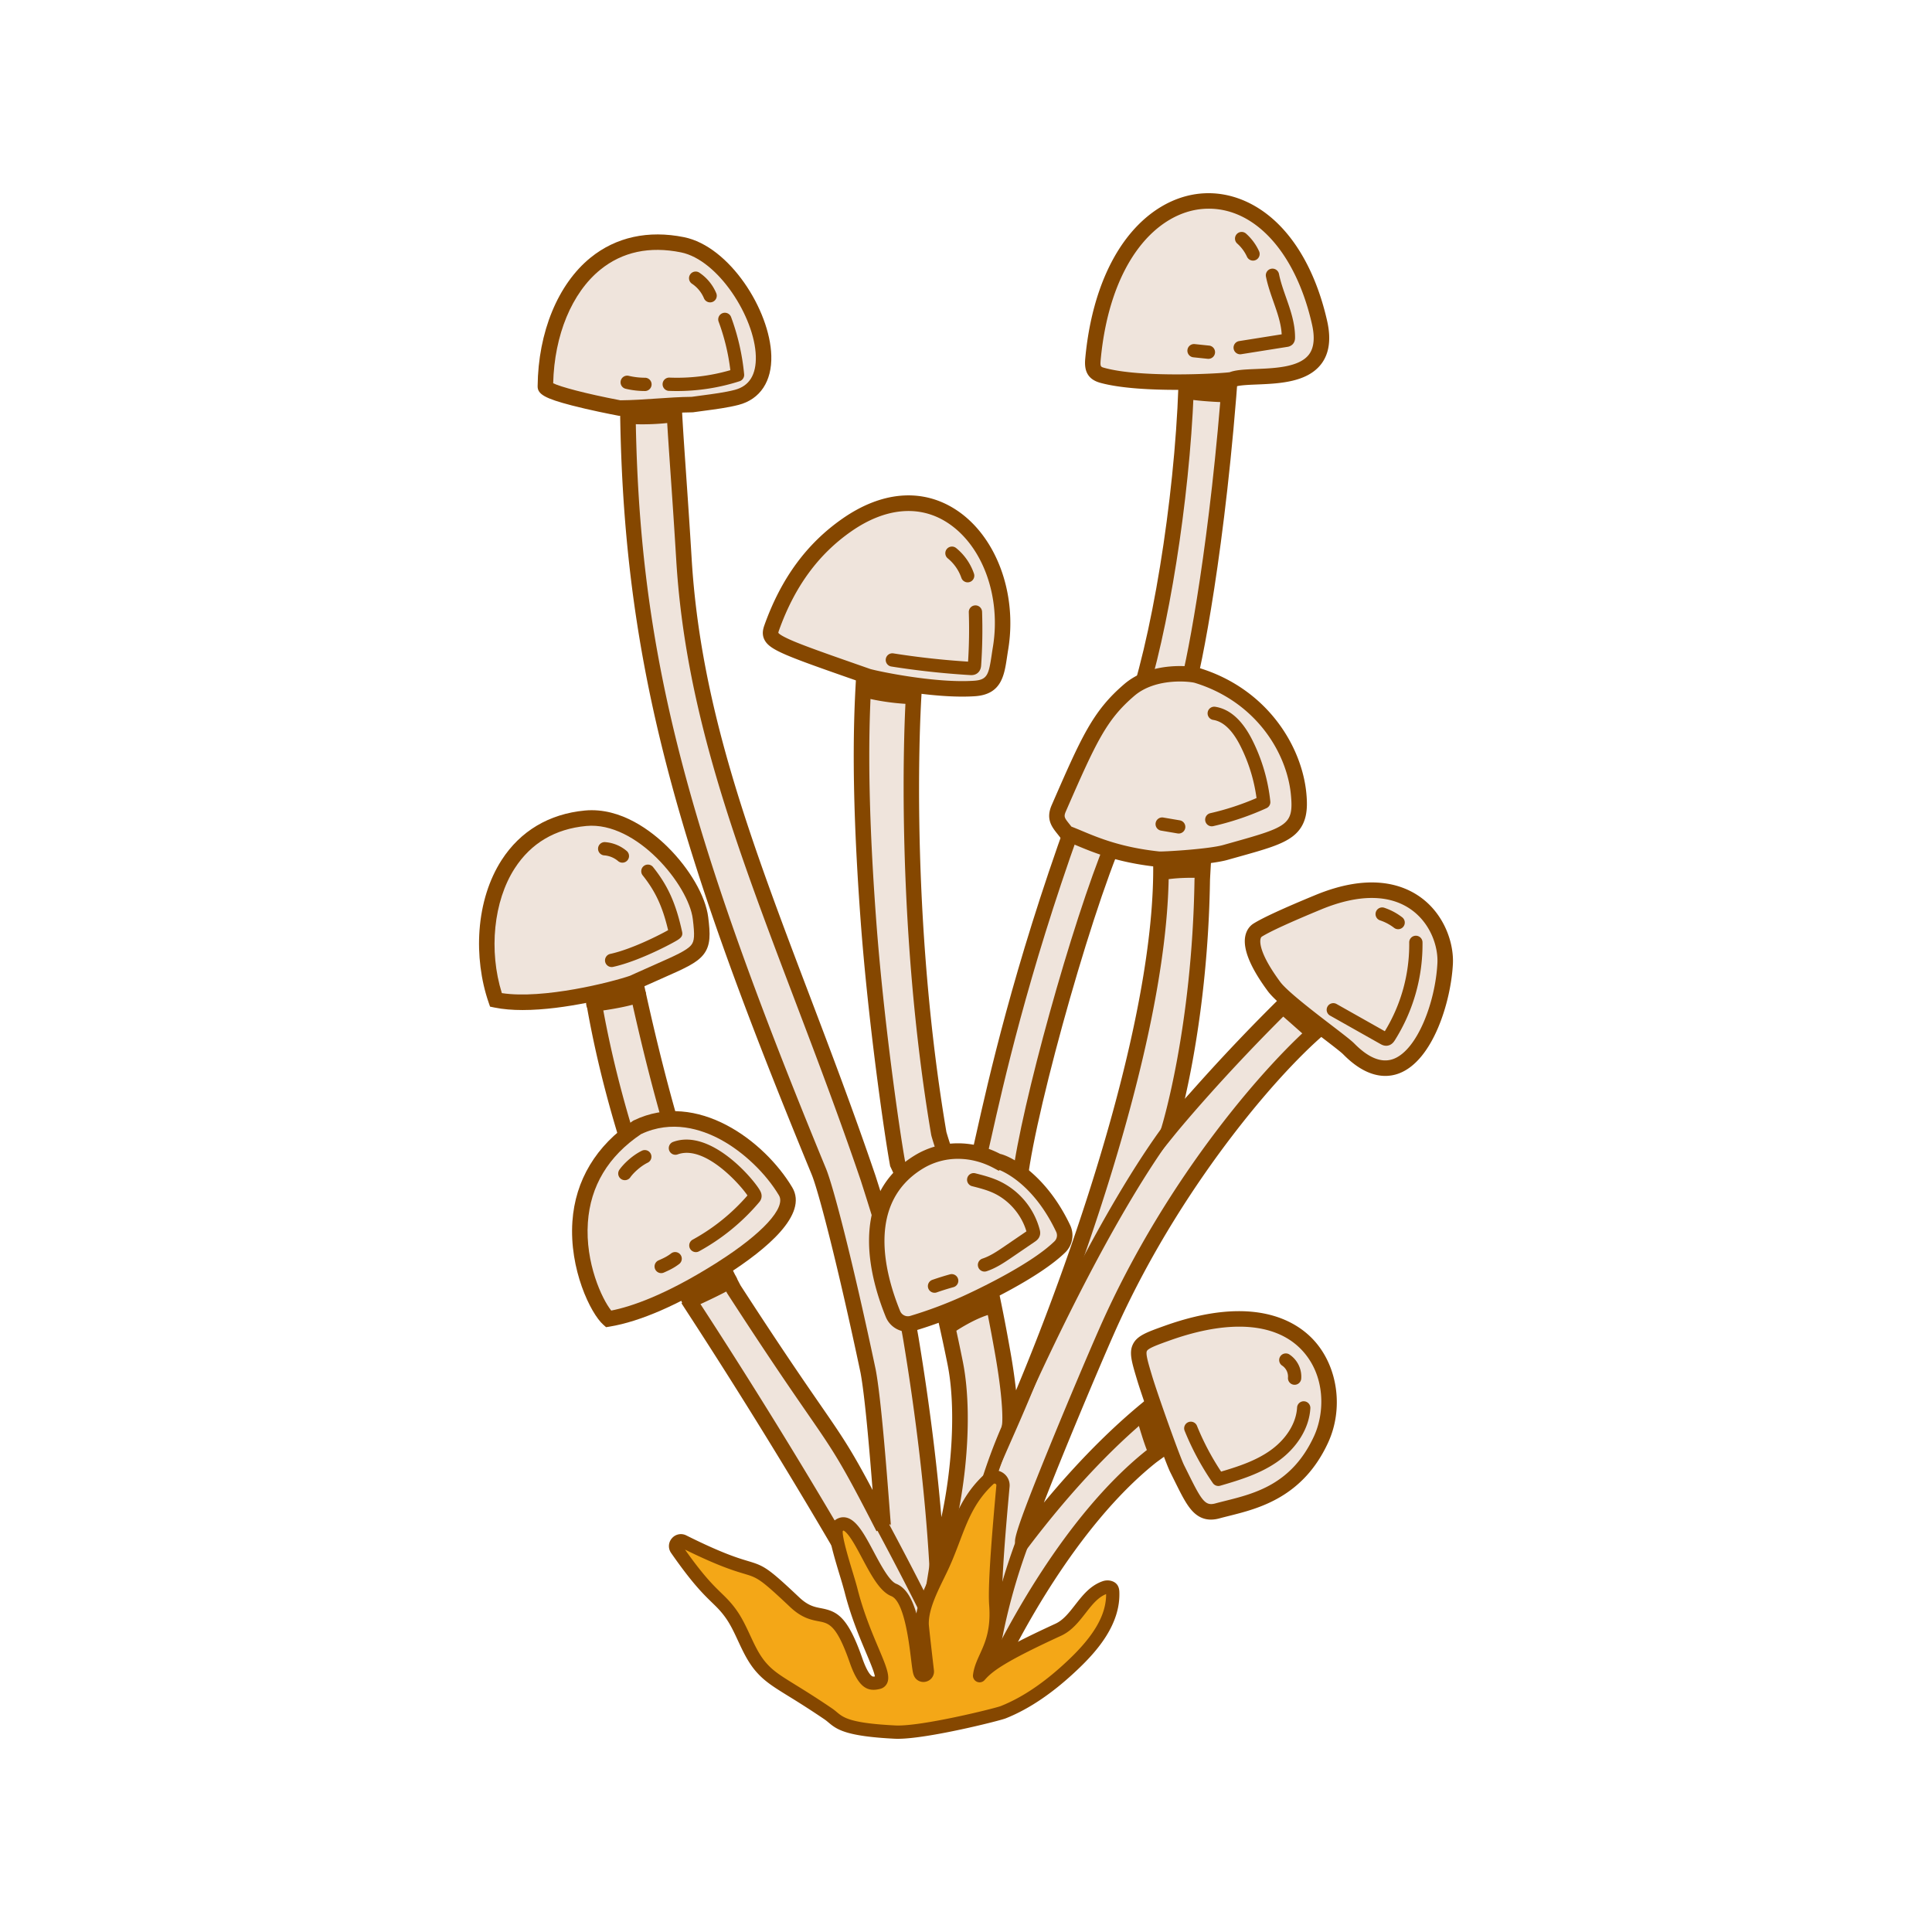 <?xml version="1.0" encoding="UTF-8"?>
<svg data-bbox="49.589 20 100.822 160" viewBox="0 0 200 200" height="200" width="200" xmlns="http://www.w3.org/2000/svg" data-type="color">
    <g>
        <path d="M105.484 123.332c.164-5.826 6.456-28.521 10.116-36.902-1.419-.547-2.883-.983-4.318-1.491-6.931 19.158-9.31 32.586-10.106 35.479 1.529.824 2.922 1.863 4.308 2.914z" fill="#EFE4DC" data-color="1"/>
        <path d="m106.242 124.914-1.243-.943c-1.448-1.098-2.763-2.07-4.204-2.846l-.563-.303.169-.616c.147-.535.355-1.464.643-2.749 1.253-5.6 3.861-17.252 9.482-32.79l.271-.749.751.266c.557.197 1.132.388 1.687.572.872.289 1.773.588 2.652.926l.782.301-.335.768c-3.694 8.46-9.892 31.037-10.049 36.603l-.043 1.56zm-4.137-4.894c.928.538 1.804 1.143 2.7 1.802.882-7.255 6.161-26.342 9.726-34.931-.599-.214-1.207-.415-1.801-.612-.317-.105-.64-.212-.963-.322-5.402 15.07-7.932 26.373-9.157 31.851-.205.916-.37 1.655-.505 2.212z" fill="#854700" data-color="2"/>
        <path d="M137.581 105.643c-.297-.204-2.623-2.072-3.231-3.015-8.185 7.93-13.347 14.311-13.347 14.311s3.206-10.18 3.453-25.802c.005-.304.188-3.314.19-3.545-1.509.015-3.019-.029-4.529-.05.984 16.901-8.912 44.767-15.576 59.913 0 0 .246-1.85-.751-7.502-2.965-16.793-4.675-15.967-6.6-22.596-4.082-24.021-2.665-46.88-2.371-48.041-.375-.017-4.152-.807-5.272-1.001-.328 4.832-.748 12.029.352 26.947.772 10.462 2.45 22.084 3.026 25.213 2.346 4.905 4.454 13.127 5.96 20.628 1.225 6.102 0 15.616-1.905 20.456-.448-7.544-1.461-15.627-2.68-22.969-.936-5.511-2.803-11.555-4.433-16.649-8.25-24.248-17.796-42.612-19.069-64.131-.52-8.636-1.104-15.314-1.039-17.282-1.593.08-3.183.227-4.777.286.124 26.8 5.39 45.546 19.783 80.456.733 1.777 2.72 9.399 5.101 20.658.738 3.893 1.524 16.098 1.585 16.217-5.86-11.453-4.303-7.415-15.479-24.669-6.207-11.646-10.021-31.196-10.584-33.706-1.405.588-2.791 1.24-4.296 1.489 2.676 18.299 10.558 33.846 10.541 33.858 1.721 2.658 13.099 19.972 24.293 40.755 1.332 2.255 1.991 2.404 4.429 1.492 1.76-.659 1.461-1.996 2.581-4.352 3.562-7.495 9.515-16.855 16.182-22.195.281-.225 2.716-1.963 2.914-2.105-.305-.698-1.346-3.51-1.584-4.207-1.528 1.157-7.29 5.507-14.567 15.086-.273-.729 6.525-16.911 8.679-21.79 7.047-15.959 18.218-28.503 23.021-32.158z" fill="#EFE4DC" data-color="1"/>
        <path d="M98.276 178.691c-.277 0-.539-.038-.795-.121-.918-.296-1.539-1.095-2.245-2.289l-.016-.028c-4.836-8.979-12.911-23.238-23.917-40.172l-.343-.528-.412-.636.075-.055c-2.102-4.425-8.051-17.942-10.324-33.488l-.114-.779.776-.129c1.202-.199 2.334-.681 3.531-1.19l.586-.248.883-.369.209.934c.047.208.116.533.206.96 3.087 14.549 6.548 25.488 10.286 32.515 4.176 6.445 6.521 9.842 8.235 12.323 2.281 3.303 3.214 4.654 5.434 8.854-.306-3.909-.793-9.725-1.253-12.16-2.327-11.001-4.342-18.777-5.057-20.51-7.927-19.227-12.353-31.794-15.278-43.378-3.094-12.254-4.502-23.783-4.565-37.38l-.004-.776.776-.029c.891-.033 1.802-.096 2.682-.156.682-.047 1.387-.095 2.084-.13l.871-.044-.029.872c-.039 1.18.169 4.191.456 8.358.18 2.609.384 5.565.582 8.849.92 15.551 6.147 29.316 12.199 45.255 2.253 5.932 4.582 12.066 6.827 18.667l.005.014c1.663 5.194 3.516 11.201 4.46 16.759 1.067 6.427 1.873 12.77 2.367 18.602 1.072-4.895 1.54-11.312.64-15.797-1.048-5.221-3.208-14.818-5.897-20.44l-.046-.096-.019-.105c-.575-3.13-2.266-14.855-3.037-25.299-1.14-15.453-.647-22.719-.352-27.06l.06-.888.877.152c.475.082 1.387.263 2.352.455 1.09.216 2.58.512 2.828.536l.974.045-.241.953c-.102.457-.558 6.159-.429 15.364.11 7.84.686 19.804 2.806 32.301.598 2.05 1.175 3.367 1.786 4.762 1.308 2.987 2.79 6.372 4.821 17.875a63.94 63.94 0 0 1 .603 4.111c6.245-14.908 15.05-40.6 14.134-56.337l-.05-.861.862.012c.431.006.861.014 1.292.022 1.057.019 2.149.039 3.218.028l.818-.008-.007.818c-.001.119-.029.613-.091 1.711-.043.757-.097 1.7-.099 1.84-.162 10.306-1.627 18.336-2.606 22.612a197.859 197.859 0 0 1 11.14-11.71l.702-.681.53.822c.489.758 2.649 2.54 3.011 2.789l.915.628-.883.672c-2.156 1.64-6.05 5.474-10.517 11.314-3.443 4.501-8.364 11.717-12.255 20.531-1.724 3.906-5.27 12.35-7.234 17.426 3.945-4.762 7.933-8.679 11.89-11.675l.899-.681.359 1.05c.242.707 1.275 3.493 1.56 4.145l.26.595-.689.494c-2.056 1.47-2.613 1.879-2.718 1.963-8.306 6.653-14.315 18.455-15.959 21.913-.339.714-.541 1.333-.72 1.879-.403 1.233-.75 2.299-2.304 2.88-.946.352-1.696.573-2.362.573zm-1.651-3.212c.587.992.978 1.445 1.347 1.565.425.137 1.148-.073 2.102-.43.793-.297.953-.687 1.341-1.876.184-.563.412-1.263.796-2.07 1.681-3.537 7.832-15.61 16.405-22.477.168-.134.944-.697 2.434-1.763-.282-.718-.683-1.789-.984-2.613-4.507 3.563-9.06 8.356-13.546 14.262l-.879 1.158-.511-1.361c-.15-.399-.291-.776 3.438-9.923 1.935-4.748 4.154-9.97 5.259-12.473 7.004-15.864 17.612-27.743 22.469-31.83-.604-.498-1.414-1.2-2.011-1.837-7.694 7.522-12.608 13.571-12.658 13.632l-2.658 3.285 1.269-4.03c.032-.101 3.174-10.266 3.416-25.574.003-.162.04-.828.102-1.906l.047-.822c-.81-.002-1.62-.017-2.411-.031l-.432-.008c.277 7.553-1.4 17.646-4.991 30.022-3.921 13.511-8.783 25.06-10.692 29.398L103 152.949l.745-5.6c.001-.012.204-1.877-.746-7.256-1.998-11.314-3.439-14.606-4.711-17.51-.636-1.453-1.238-2.826-1.869-5.002l-.02-.089c-3.648-21.468-2.934-42.814-2.475-47.509-.474-.088-1.173-.225-2.2-.429-.515-.102-1.014-.201-1.437-.283-.289 4.394-.644 11.617.412 25.933.757 10.27 2.407 21.771 2.995 25.023 2.742 5.791 4.919 15.455 5.976 20.719 1.27 6.324.02 15.917-1.945 20.908l-1.332 3.384-.215-3.63c-.411-6.925-1.334-14.838-2.67-22.885-.926-5.449-2.758-11.388-4.404-16.528-2.235-6.571-4.559-12.69-6.806-18.607-6.099-16.062-11.366-29.933-12.301-45.729a961.926 961.926 0 0 0-.581-8.834c-.237-3.438-.421-6.098-.458-7.646-.408.025-.815.053-1.215.081-.641.044-1.297.089-1.955.123.203 24.95 4.69 42.934 19.717 79.384.76 1.844 2.772 9.58 5.145 20.798l.003.017c.558 2.943 1.141 10.539 1.421 14.19.078 1.021.146 1.903.165 2.037-.003-.018-.018-.115-.075-.226l-1.428.731-.003-.006c-3.635-7.104-4.381-8.184-7.155-12.201-1.722-2.493-4.08-5.908-8.28-12.391l-.035-.059c-3.815-7.159-7.333-18.25-10.456-32.967-.901.382-1.828.758-2.809 1.002 2.405 15.571 8.462 28.95 10.284 32.725l.056.116.309.476c11.031 16.969 19.127 31.263 23.978 40.27z" fill="#854700" data-color="2"/>
        <path d="M66.13 101.476c6.394-2.902 6.863-2.554 6.385-6.444-.47-3.828-6.179-10.864-11.894-10.329-9.589.897-11.773 11.603-9.283 18.809 5.27 1.085 14.824-1.794 14.792-2.036z" fill="#EFE4DC" data-color="1"/>
        <path d="M54.095 104.558c-1.029 0-2.023-.075-2.918-.26l-.447-.092-.149-.432c-.796-2.303-1.13-4.966-.94-7.498.205-2.736.996-5.241 2.287-7.245 1.938-3.007 4.918-4.78 8.619-5.126 3.771-.353 6.976 2.202 8.552 3.756 2.294 2.263 3.948 5.119 4.213 7.274.212 1.726.291 2.932-.521 3.92-.703.856-1.903 1.387-4.293 2.443-.573.253-1.219.539-1.939.865-.798.506-4.15 1.314-5.88 1.656-1.894.374-4.322.739-6.584.739zm-2.144-1.751c4.292.659 11.389-1.139 13.305-1.809l-.001-.005.543-.246c.766-.348 1.448-.649 2.05-.915 2.021-.893 3.241-1.433 3.702-1.994.342-.417.378-.998.168-2.706-.426-3.47-5.799-10.117-11.023-9.628-3.238.303-5.734 1.782-7.419 4.398-2.181 3.384-2.696 8.514-1.325 12.905z" fill="#854700" data-color="2"/>
        <path d="M120.813 138.011c-3.372 1.207-3.348 1.227-2.314 4.668.532 1.768 2.855 8.353 3.368 9.374 1.644 3.274 2.213 4.884 4.156 4.356 3.113-.847 8.003-1.471 10.735-7.402 2.716-5.898-.966-16.359-15.945-10.996z" fill="#EFE4DC" data-color="1"/>
        <path d="M125.355 157.308c-.746 0-1.388-.302-1.947-.913-.621-.678-1.126-1.699-1.825-3.111-.136-.276-.28-.566-.434-.872-.532-1.059-2.875-7.693-3.419-9.503l-.015-.049c-.572-1.901-.859-2.855-.426-3.72.438-.877 1.438-1.235 3.252-1.884 9.243-3.309 13.658-.49 15.467 1.485 2.491 2.72 3.098 7.08 1.477 10.601-2.613 5.674-7.216 6.824-10.262 7.586-.35.088-.681.17-.991.255a3.361 3.361 0 0 1-.877.125zm2.927-19.972c-2.107 0-4.53.475-7.198 1.43-1.185.424-2.208.79-2.358 1.091-.148.296.15 1.287.527 2.541l.015.049c.575 1.913 2.856 8.33 3.316 9.245.155.308.3.602.438.88 1.394 2.816 1.757 3.343 2.79 3.062.326-.089.665-.173 1.023-.263 3.075-.769 6.903-1.726 9.194-6.701 1.112-2.414 1.21-6.212-1.203-8.846-1.515-1.654-3.752-2.488-6.544-2.488z" fill="#854700" data-color="2"/>
        <path d="M122.844 37.867c-.171 12.058-2.521 26.858-5.185 35.041 1.178-.21 4.587-1.236 5.153-1.344.751-2.376 3.299-15.112 4.627-34.03-.606-.009-3.669.243-4.595.333z" fill="#EFE4DC" data-color="1"/>
        <path d="m116.482 73.932.414-1.273c2.773-8.518 4.985-23.48 5.146-34.804l.01-.718.715-.069c.875-.085 4.017-.347 4.683-.337l.849.012-.059.847c-1.34 19.09-3.886 31.76-4.662 34.215l-.144.456-.47.09c-.189.036-.912.237-1.611.432-1.247.347-2.799.78-3.552.914l-1.319.235zm7.151-35.331c-.231 10.787-2.233 24.586-4.792 33.205.674-.176 1.442-.39 2.08-.568.54-.151.951-.265 1.249-.344.845-3.132 3.141-15.221 4.404-32.52-.84.054-2.071.151-2.941.227z" fill="#854700" data-color="2"/>
        <path d="M136.604 33.409c-4.097-18.134-21.567-16.556-23.46 3.766-.09.963.102 1.441.966 1.679 4.266 1.177 13.414.532 13.42.449 2.116-.873 10.66 1.132 9.074-5.894z" fill="#EFE4DC" data-color="1"/>
        <path d="M121.798 40.357c-2.524 0-5.756-.137-7.902-.729-1.544-.426-1.64-1.574-1.551-2.527.472-5.069 1.944-9.358 4.256-12.404 2.145-2.825 4.961-4.487 7.931-4.679 2.753-.177 5.501.93 7.739 3.121 2.382 2.331 4.15 5.822 5.116 10.093.422 1.869.216 3.366-.613 4.449-1.459 1.905-4.354 2.026-6.679 2.122-.871.036-1.771.074-2.198.219-.167.091-.451.134-1.876.216a76.49 76.49 0 0 1-4.223.119zm3.337-18.754c-.166 0-.332.005-.5.016-2.498.162-4.898 1.599-6.757 4.048-2.131 2.807-3.492 6.812-3.936 11.582-.066.708.011.73.38.832 3.84 1.06 11.943.593 12.972.452.656-.247 1.577-.285 2.732-.333 1.992-.083 4.47-.186 5.472-1.495.526-.687.634-1.737.322-3.12-1.659-7.347-5.82-11.982-10.685-11.982zm2.111 16.95c-.021.007-.041.016-.062.025l.039-.016.023-.009z" fill="#854700" data-color="2"/>
        <path d="M92.436 136.018a1.67 1.67 0 0 0 2.009.977c1.412-.41 3.503-1.155 5.414-2.013.914-.411 7.162-3.261 9.869-5.916.504-.494.629-1.26.327-1.897-2.724-5.753-6.669-7.013-6.761-6.936-2.804-1.516-5.861-1.371-8.215.078-6.659 4.098-3.964 12.463-2.643 15.707z" fill="#EFE4DC" data-color="1"/>
        <path d="M93.978 137.864a2.469 2.469 0 0 1-2.285-1.543c-.786-1.929-1.724-4.854-1.73-7.834-.008-3.955 1.572-6.936 4.697-8.86 2.652-1.633 5.959-1.695 8.876-.175l.012.003c1.083.237 4.736 2.099 7.232 7.37a2.463 2.463 0 0 1-.491 2.813c-2.752 2.699-8.898 5.534-10.102 6.075a45.587 45.587 0 0 1-5.519 2.052 2.454 2.454 0 0 1-.69.099zm5.193-17.902a6.971 6.971 0 0 0-3.671 1.031c-5.787 3.562-3.939 10.753-2.321 14.722a.865.865 0 0 0 1.043.509 43.818 43.818 0 0 0 5.309-1.975c.711-.32 7.024-3.195 9.636-5.757a.857.857 0 0 0 .164-.981c-2.145-4.53-4.97-6.019-5.851-6.387l-.087.073-.48-.259c-1.203-.651-2.486-.976-3.742-.976z" fill="#854700" data-color="2"/>
        <path d="M119.833 88.932c.008.086 5.251-.188 7.022-.688 6.256-1.768 7.958-1.982 7.581-6.02-.473-5.058-4.216-10.373-10.516-12.303-.597-.183-4.51-.648-7.021 1.508-3.06 2.626-4.148 5.021-7.296 12.24-.517 1.186.097 1.612.813 2.574 1.805.645 4.382 2.141 9.417 2.689z" fill="#EFE4DC" data-color="1"/>
        <path d="M120.218 89.75c-.21 0-.36-.008-.471-.022v.002c-4.091-.446-6.571-1.484-8.382-2.243a25.72 25.72 0 0 0-1.218-.488l-.229-.082-.145-.195c-.105-.141-.21-.272-.311-.399-.573-.718-1.222-1.532-.593-2.974 3.085-7.075 4.24-9.723 7.509-12.528 2.836-2.434 7.11-1.871 7.779-1.666 7.016 2.15 10.62 8.076 11.079 12.995.151 1.62.085 3.279-1.415 4.429-1.122.861-2.836 1.341-5.677 2.136-.341.095-.698.195-1.07.301-1.012.286-2.886.478-4.28.588-1.327.105-2.104.146-2.576.146zm-.19-1.604c.792.01 5.14-.259 6.609-.674l1.074-.302c5.603-1.569 6.209-1.843 5.926-4.871-.41-4.387-3.646-9.678-9.952-11.61-.431-.132-4.015-.581-6.264 1.349-2.863 2.457-3.906 4.667-7.083 11.952-.242.556-.148.674.377 1.332.062.077.128.16.197.249.331.126.68.271 1.071.435 1.72.721 4.076 1.708 7.936 2.128l.109.012z" fill="#854700" data-color="2"/>
        <path d="M89.681 69.961c-.004.086 6.691 1.61 11.188 1.311 2.374-.158 2.313-1.796 2.703-4.14 1.628-9.785-6.157-19.574-15.9-12.789-3.813 2.657-6.242 6.326-7.784 10.638-.497 1.391.178 1.621 9.793 4.98z" fill="#EFE4DC" data-color="1"/>
        <path d="M99.625 72.113c-2.114 0-4.416-.285-6.103-.55a53.89 53.89 0 0 1-2.838-.522c-.831-.178-1.172-.27-1.349-.351l-.026-.009c-7.994-2.792-9.657-3.374-10.191-4.492-.258-.541-.137-1.051.016-1.478 1.729-4.836 4.373-8.442 8.081-11.025 4.049-2.82 8.181-3.172 11.633-.99 4.23 2.673 6.498 8.664 5.516 14.569-.044.265-.082.521-.119.766-.284 1.898-.577 3.86-3.322 4.042-.42.028-.855.04-1.298.04zm-9.509-2.85c1.04.284 6.782 1.468 10.7 1.209 1.398-.093 1.536-.632 1.842-2.678.038-.254.077-.519.123-.793.879-5.286-1.091-10.611-4.791-12.949-2.872-1.815-6.373-1.478-9.859.95-3.425 2.386-5.875 5.738-7.488 10.249a1.12 1.12 0 0 0-.071.258c.068.105.398.393 1.931 1.013 1.467.593 3.801 1.409 7.334 2.643l.279.098z" fill="#854700" data-color="2"/>
        <path d="M136.467 93.401c-1.407.582-4.969 2.063-6.279 2.887-.656.413-1.219 1.892 1.701 5.842 1.196 1.618 6.919 5.628 7.735 6.457 6.015 6.112 9.69-3.277 9.977-8.834.204-3.94-3.568-10.306-13.134-6.352z" fill="#EFE4DC" data-color="1"/>
        <path d="M143.406 111.378c-1.18 0-2.667-.516-4.352-2.229-.247-.251-1.183-.968-2.174-1.728-2.134-1.636-4.79-3.673-5.635-4.815-1.802-2.438-2.589-4.348-2.338-5.678.108-.572.412-1.041.855-1.32.949-.597 3.042-1.562 6.399-2.949 5.516-2.28 8.936-1.16 10.834.182 2.51 1.774 3.52 4.77 3.408 6.953-.201 3.899-2.062 9.989-5.57 11.321a4.007 4.007 0 0 1-1.427.263zm-6.632-17.236c-3.227 1.334-5.299 2.284-6.158 2.825-.061.039-.108.131-.133.259-.075.396-.024 1.619 2.052 4.427.71.96 3.485 3.088 5.321 4.495 1.288.987 2.031 1.561 2.341 1.876 1.491 1.514 2.859 2.05 4.066 1.591 2.457-.933 4.33-5.874 4.537-9.904.09-1.743-.72-4.139-2.731-5.56-2.249-1.589-5.464-1.592-9.295-.009z" fill="#854700" data-color="2"/>
        <path d="M95.926 176.561a.687.687 0 0 1-.623-.978c2.079-4.465 3.008-8.697 3.993-13.177 1.038-4.725 2.112-9.61 4.616-15.231 12.507-28.066 19.376-34.089 19.663-34.331a.687.687 0 0 1 .891 1.048c-.031.027-1.761 1.547-4.983 6.446-2.978 4.529-7.879 12.958-14.314 27.398-2.448 5.493-3.506 10.309-4.529 14.966-1.001 4.556-1.946 8.859-4.089 13.462a.691.691 0 0 1-.625.397z" fill="#854700" data-color="2"/>
        <path d="M74.57 131.431c-.02-.029 8.563-5.069 6.756-8.099-2.572-4.314-9.145-9.619-15.366-6.626-9.973 6.675-4.766 18.234-2.971 19.831 4.984-.819 10.925-4.708 11.581-5.106z" fill="#EFE4DC" data-color="1"/>
        <path d="m62.741 137.39-.286-.254c-1.331-1.184-3.538-5.768-3.2-10.689.293-4.265 2.457-7.864 6.258-10.408l.047-.032.051-.025c6.574-3.163 13.55 2.153 16.403 6.938 1.674 2.807-2.704 6.428-6.72 8.996l-.003.014-.306.186-.197.123c-4.493 2.813-8.528 4.573-11.67 5.089l-.377.062zm3.617-19.985c-3.391 2.286-5.241 5.365-5.502 9.152-.287 4.182 1.46 7.918 2.419 9.113 2.101-.415 5.565-1.599 10.662-4.79l.212-.132c.056-.04.117-.079.183-.12 4.586-2.916 7.061-5.618 6.305-6.885-1.356-2.274-3.659-4.481-6.009-5.759-2.018-1.097-5.087-2.085-8.27-.579z" fill="#854700" data-color="2"/>
        <path d="M97.783 171.313a.688.688 0 0 1-.624-.398c-2.981-6.413-7.848-15.28-7.896-15.369a.687.687 0 1 1 1.205-.663c.049.089 4.938 8.995 7.938 15.451a.687.687 0 0 1-.623.979z" fill="#854700" data-color="2"/>
        <path d="M96.044 167.705a.688.688 0 0 1-.675-.822c.011-.057 1.132-5.717 1.132-7.593a.688.688 0 1 1 1.376 0c0 2.011-1.111 7.623-1.159 7.861a.688.688 0 0 1-.674.554z" fill="#854700" data-color="2"/>
        <path d="M71.669 41.88c1.395-.203 3.222-.385 4.596-.745 6.367-1.666.65-14.532-5.613-15.796C61.474 23.486 56.538 31.446 56.457 40c-.006.659 5.274 1.782 7.688 2.242 2.513-.011 5.012-.338 7.524-.362z" fill="#EFE4DC" data-color="1"/>
        <path d="m64.071 43.044-.076-.015c-.823-.157-2.938-.574-4.803-1.058-2.752-.714-3.545-1.158-3.537-1.98.053-5.603 2.102-10.583 5.48-13.32 2.633-2.133 5.978-2.866 9.676-2.119 4.705.95 8.9 7.54 9.034 12.268.075 2.654-1.155 4.51-3.377 5.091-1.084.284-2.42.46-3.599.615-.384.051-.747.098-1.085.148l-.054.008-.054.001c-1.206.012-2.441.096-3.635.178-1.27.087-2.584.177-3.893.183h-.077zm-6.806-3.369c.738.362 3.244 1.054 6.954 1.764 1.233-.009 2.493-.095 3.713-.179 1.2-.082 2.44-.168 3.676-.181.333-.048.683-.094 1.053-.143 1.132-.149 2.415-.318 3.402-.577 1.501-.393 2.234-1.568 2.179-3.493-.114-4.03-3.892-9.962-7.748-10.741-3.259-.658-6.068-.055-8.349 1.793-2.945 2.387-4.757 6.764-4.88 11.757z" fill="#854700" data-color="2"/>
        <path d="M70.086 40.48c-.292 0-.585-.006-.878-.018a.689.689 0 0 1 .056-1.374c2.149.088 4.28-.17 6.341-.768a22.034 22.034 0 0 0-1.22-5.04.688.688 0 0 1 1.289-.479 23.398 23.398 0 0 1 1.359 5.946.687.687 0 0 1-.475.719 21.123 21.123 0 0 1-6.472 1.014z" fill="#854700" data-color="2"/>
        <path d="M73.51 31.302a.688.688 0 0 1-.635-.424 3.38 3.38 0 0 0-1.265-1.522.689.689 0 0 1 .751-1.153 4.768 4.768 0 0 1 1.784 2.146.687.687 0 0 1-.635.953z" fill="#854700" data-color="2"/>
        <path d="M66.765 40.478a8.669 8.669 0 0 1-2.023-.24.688.688 0 0 1 .321-1.337 7.45 7.45 0 0 0 1.725.202h.002a.688.688 0 0 1 .003 1.375h-.028z" fill="#854700" data-color="2"/>
        <path d="M102.26 175.504a.687.687 0 0 1-.685-.761 63.412 63.412 0 0 1 3.534-15.084.688.688 0 0 1 1.291.475 61.942 61.942 0 0 0-3.457 14.756.687.687 0 0 1-.683.614z" fill="#854700" data-color="2"/>
        <path d="M128.381 36.676a.688.688 0 0 1-.107-1.367l4.406-.7c-.06-1.12-.444-2.215-.849-3.368-.294-.838-.598-1.704-.779-2.603a.688.688 0 1 1 1.349-.271c.162.806.437 1.589.728 2.419.465 1.324.945 2.694.934 4.172-.001.105-.003.425-.248.68a.956.956 0 0 1-.568.273l-4.758.756a.656.656 0 0 1-.108.009z" fill="#854700" data-color="2"/>
        <path d="M129.713 26.978a.688.688 0 0 1-.626-.402 4.128 4.128 0 0 0-1.027-1.38.688.688 0 0 1 .906-1.034 5.516 5.516 0 0 1 1.371 1.843.687.687 0 0 1-.624.973z" fill="#854700" data-color="2"/>
        <path d="M125.072 37.145a.58.58 0 0 1-.072-.004l-1.464-.153a.687.687 0 1 1 .142-1.368l1.464.153a.687.687 0 0 1-.07 1.372z" fill="#854700" data-color="2"/>
        <path d="M125.442 85.539a.688.688 0 0 1-.152-1.358 27.298 27.298 0 0 0 4.785-1.567 17.012 17.012 0 0 0-1.665-5.383c-.819-1.631-1.768-2.542-2.819-2.707a.687.687 0 0 1 .214-1.359c1.515.238 2.805 1.398 3.835 3.449a18.434 18.434 0 0 1 1.863 6.35.689.689 0 0 1-.399.698 28.709 28.709 0 0 1-5.508 1.859.694.694 0 0 1-.154.018z" fill="#854700" data-color="2"/>
        <path d="M122.014 86.286a.657.657 0 0 1-.116-.01l-1.704-.29a.687.687 0 0 1 .231-1.355l1.704.29a.687.687 0 0 1-.115 1.365z" fill="#854700" data-color="2"/>
        <path d="M143.498 108.257c-.275 0-.49-.122-.592-.179l-5.22-2.945a.687.687 0 1 1 .676-1.198l4.994 2.817a17.21 17.21 0 0 0 2.526-9.188.687.687 0 1 1 1.375-.021 18.592 18.592 0 0 1-2.87 10.153c-.081.128-.297.467-.722.545a.82.82 0 0 1-.167.016zm.128-1.353z" fill="#854700" data-color="2"/>
        <path d="M144.733 96.191a.685.685 0 0 1-.419-.143 4.908 4.908 0 0 0-1.481-.782.689.689 0 0 1 .426-1.308c.686.224 1.323.56 1.895 1.001a.687.687 0 0 1-.421 1.232z" fill="#854700" data-color="2"/>
        <path d="M126.121 153.828a.689.689 0 0 1-.566-.297 28.056 28.056 0 0 1-2.93-5.437.688.688 0 0 1 1.275-.515 26.78 26.78 0 0 0 2.509 4.761c1.881-.555 3.562-1.13 5.004-2.126 1.711-1.183 2.78-2.877 2.862-4.531a.688.688 0 0 1 1.373.068c-.102 2.079-1.393 4.17-3.453 5.595-1.733 1.198-3.69 1.821-5.883 2.456a.733.733 0 0 1-.191.026z" fill="#854700" data-color="2"/>
        <path d="M134.018 143.352a.688.688 0 0 1-.686-.751 1.37 1.37 0 0 0-.608-1.237.688.688 0 0 1 .736-1.162 2.754 2.754 0 0 1 1.241 2.524.687.687 0 0 1-.683.626z" fill="#854700" data-color="2"/>
        <path d="M101.914 131.633a.688.688 0 0 1-.214-1.341c.806-.264 1.556-.775 2.281-1.27l2.273-1.55c-.509-1.744-1.834-3.269-3.492-4.008-.672-.299-1.425-.491-2.153-.676a.688.688 0 0 1 .339-1.333c.784.199 1.594.406 2.373.753a7.749 7.749 0 0 1 4.31 5.087c.027.103.082.317.023.565-.091.385-.393.591-.521.678l-2.378 1.621c-.767.523-1.637 1.116-2.628 1.441a.711.711 0 0 1-.213.033zm4.395-3.959h.001-.001zm.103-.311z" fill="#854700" data-color="2"/>
        <path d="M96.746 133.826a.687.687 0 0 1-.227-1.337 28.29 28.29 0 0 1 1.817-.568.687.687 0 1 1 .365 1.326c-.579.159-1.16.341-1.728.54a.67.67 0 0 1-.227.039z" fill="#854700" data-color="2"/>
        <path d="M72.035 129.619a.688.688 0 0 1-.331-1.29 20.559 20.559 0 0 0 5.673-4.575c-.729-1.102-4.427-5.294-7.241-4.247a.688.688 0 0 1-.479-1.289c3.964-1.475 8.52 4.03 9.05 5.087.049.097.178.354.12.67-.046.252-.189.42-.257.501a21.925 21.925 0 0 1-6.204 5.058.688.688 0 0 1-.331.085z" fill="#854700" data-color="2"/>
        <path d="M64.685 122.171a.687.687 0 0 1-.566-1.077c.347-.505 1.254-1.446 2.328-1.97a.687.687 0 1 1 .602 1.237c-.785.383-1.524 1.116-1.798 1.514a.686.686 0 0 1-.566.296z" fill="#854700" data-color="2"/>
        <path d="M68.443 131.794a.689.689 0 0 1-.28-1.316l.059-.026c.426-.189.828-.368 1.266-.709a.688.688 0 0 1 .846 1.084c-.571.445-1.093.677-1.553.882l-.058.026a.697.697 0 0 1-.28.059z" fill="#854700" data-color="2"/>
        <path d="M100.172 60.284a.688.688 0 0 1-.651-.465 4.532 4.532 0 0 0-1.408-2.018.687.687 0 1 1 .867-1.067 5.835 5.835 0 0 1 1.842 2.639.687.687 0 0 1-.65.911z" fill="#854700" data-color="2"/>
        <path d="M100.549 69.888c-.049 0-.091-.002-.123-.004a84.376 84.376 0 0 1-8.164-.888.688.688 0 0 1 .215-1.359c2.554.405 5.156.692 7.738.855.107-1.697.132-3.415.075-5.113a.687.687 0 1 1 1.374-.046 54.63 54.63 0 0 1-.094 5.519c-.011.159-.04.581-.408.85-.217.16-.453.186-.613.186z" fill="#854700" data-color="2"/>
        <path d="M63.326 100.107a.687.687 0 0 1-.146-1.36c2.179-.477 4.996-1.904 5.983-2.456-.582-2.457-1.322-4.036-2.65-5.697a.688.688 0 0 1 1.073-.859c1.558 1.947 2.378 3.771 3.027 6.73.118.538-.271.75-.976 1.135-.28.153-.868.465-1.655.836-1.206.568-2.967 1.317-4.508 1.654a.635.635 0 0 1-.148.017zm5.943-3.347h.001-.001z" fill="#854700" data-color="2"/>
        <path d="M64.43 89.303a.686.686 0 0 1-.447-.165c-.4-.342-.91-.552-1.435-.59a.687.687 0 1 1 .099-1.371 3.885 3.885 0 0 1 2.23.916.688.688 0 0 1-.447 1.21z" fill="#854700" data-color="2"/>
        <path d="M66.533 43.924a17.31 17.31 0 0 1-1.452-.052.687.687 0 1 1 .125-1.369c.02.002 2.026.176 4.527-.177a.688.688 0 0 1 .192 1.362 24.604 24.604 0 0 1-3.392.236z" fill="#854700" data-color="2"/>
        <path d="M94.45 72.895h-.028c-2.706-.091-4.743-.637-4.829-.66a.802.802 0 1 1 .42-1.548c.019.005 1.954.521 4.463.605a.802.802 0 0 1-.026 1.603z" fill="#854700" data-color="2"/>
        <path d="M126.938 41.647h-.028c-2.674-.09-3.92-.32-3.972-.33a.802.802 0 0 1 .296-1.577c.012.002 1.2.218 3.73.303a.802.802 0 0 1-.026 1.604z" fill="#854700" data-color="2"/>
        <path d="M120.311 91.113a.803.803 0 0 1-.189-1.582c.058-.014 1.462-.343 4.183-.251a.802.802 0 1 1-.054 1.604c-2.474-.084-3.745.205-3.757.208a.762.762 0 0 1-.183.021z" fill="#854700" data-color="2"/>
        <path d="M135.784 107.571a.8.8 0 0 1-.533-.203c-1.946-1.734-2.88-2.543-2.889-2.551a.803.803 0 0 1 1.051-1.213c.009.008.95.823 2.906 2.566a.802.802 0 0 1-.535 1.401z" fill="#854700" data-color="2"/>
        <path d="M98.311 138.055a.802.802 0 0 1-.458-1.462c.101-.07 2.488-1.713 4.587-2.172a.803.803 0 0 1 .343 1.567c-1.786.391-3.994 1.908-4.016 1.923a.791.791 0 0 1-.456.144z" fill="#854700" data-color="2"/>
        <path d="M119.662 151.042a.797.797 0 0 1-.68-.378c-.396-.64-1.164-3.313-1.389-4.117a.802.802 0 1 1 1.545-.433c.432 1.538 1.017 3.393 1.208 3.706a.805.805 0 0 1-.262 1.104.822.822 0 0 1-.422.118z" fill="#854700" data-color="2"/>
        <path d="M61.52 104.721a.801.801 0 0 1-.094-1.599c.03-.004 3.024-.367 4.361-.889a.802.802 0 0 1 .584 1.494c-1.527.597-4.623.972-4.754.988a.802.802 0 0 1-.097.006z" fill="#854700" data-color="2"/>
        <path d="M71.4 135.43a.801.801 0 0 1-.328-1.534c.848-.381 3.221-1.479 4.002-1.984a.801.801 0 1 1 .871 1.347c-1.043.675-4.088 2.043-4.217 2.101a.813.813 0 0 1-.328.07z" fill="#854700" data-color="2"/>
        <path d="M114.87 164.325a.81.81 0 0 0-.499.015c-2.087.722-2.826 3.454-4.815 4.37-6.275 2.888-7.34 3.843-8.148 4.761.233-1.949 1.99-3.16 1.678-7.354-.167-2.248.44-8.903.743-12.273.071-.787-.868-1.254-1.448-.717-2.799 2.591-3.224 5.501-4.758 8.873-.808 1.776-2.206 4.126-2.159 6.158.006.252.313 2.926.535 4.83.052.446-.566.622-.754.214l-.004-.009c-.334-.75-.454-7.692-2.72-8.598-2.175-.869-4.025-8.523-5.851-6.499-.534.592.969 4.718 1.436 6.559 1.406 5.543 4.094 9.204 2.831 9.516-.674.167-1.41.327-2.315-2.269-2.38-6.824-3.47-3.315-6.359-6.043-5.543-5.236-2.469-1.778-11.524-6.295-.511-.255-1.025.34-.699.808 3.434 4.933 4.246 4.773 5.607 6.659 1.244 1.723 1.735 3.928 3.123 5.537 1.318 1.528 2.73 1.97 6.964 4.848 1.074.73 1.076 1.602 6.932 1.891 2.739.135 10.556-1.804 11.189-2.055 1.298-.516 2.522-1.206 3.672-1.997 1.303-.896 2.513-1.92 3.655-3.012 2.103-2.01 4.133-4.542 4.007-7.448-.01-.186-.029-.381-.319-.47z" fill="#F4A717" data-color="3"/>
        <path d="M92.948 180c-.112 0-.218-.002-.318-.007-5.152-.255-6.03-.986-6.878-1.693a5.284 5.284 0 0 0-.406-.317 93.153 93.153 0 0 0-3.704-2.387c-1.561-.965-2.504-1.548-3.394-2.58-.82-.951-1.34-2.07-1.843-3.152-.407-.876-.791-1.703-1.317-2.432-.472-.654-.872-1.043-1.379-1.535-.91-.884-2.043-1.985-4.235-5.134a1.222 1.222 0 0 1 .08-1.518 1.223 1.223 0 0 1 1.491-.299c3.706 1.849 5.316 2.332 6.381 2.651 1.67.501 2.04.672 5.308 3.759.92.869 1.578.995 2.274 1.129 1.635.315 2.738.821 4.261 5.187.46 1.318.815 1.713.986 1.831.084.058.149.073.313.042-.069-.456-.506-1.492-.898-2.419-.67-1.587-1.588-3.761-2.234-6.306a45.135 45.135 0 0 0-.518-1.785c-1.006-3.324-1.357-4.744-.762-5.403.482-.534.979-.597 1.313-.557 1.154.142 2.001 1.73 2.982 3.57.718 1.347 1.612 3.023 2.322 3.307 1.019.407 1.656 1.564 2.092 3.074.251-1.448.968-2.915 1.616-4.242.185-.379.36-.738.513-1.073.408-.898.739-1.769 1.059-2.612.875-2.306 1.702-4.485 3.858-6.48a1.539 1.539 0 0 1 1.736-.252c.583.287.923.889.865 1.536l-.02.221c-.308 3.424-.882 9.796-.722 11.939.19 2.56-.35 4.092-.878 5.291 1.187-.756 3.081-1.756 6.375-3.271.799-.368 1.394-1.13 2.024-1.937.773-.99 1.572-2.014 2.854-2.458.303-.105.632-.113.926-.023.508.156.778.525.802 1.097.148 3.393-2.337 6.177-4.219 7.975-1.278 1.222-2.502 2.229-3.741 3.081-1.272.875-2.554 1.571-3.808 2.069-.61.246-8.038 2.113-11.157 2.113zM70.91 160.414c1.916 2.707 2.933 3.695 3.758 4.496.533.518.993.965 1.536 1.716.603.836 1.033 1.762 1.449 2.657.484 1.043.942 2.027 1.637 2.833.752.872 1.529 1.352 3.076 2.309.956.591 2.147 1.327 3.753 2.419.199.135.359.269.514.398.675.562 1.372 1.144 6.065 1.376 2.639.13 10.304-1.772 10.901-2.007 1.159-.46 2.349-1.108 3.536-1.925 1.178-.81 2.345-1.772 3.57-2.942 2.601-2.486 3.813-4.628 3.8-6.723-.851.333-1.473 1.129-2.129 1.971-.703.901-1.431 1.833-2.533 2.34-6.031 2.775-7.154 3.721-7.919 4.59a.688.688 0 0 1-1.199-.536c.095-.792.395-1.45.712-2.148.54-1.186 1.152-2.53.962-5.074-.168-2.256.412-8.702.724-12.165l.02-.221a.17.17 0 0 0-.102-.178.162.162 0 0 0-.195.027c-1.919 1.776-2.655 3.715-3.506 5.959-.328.863-.666 1.756-1.093 2.694-.16.353-.34.719-.529 1.108-.751 1.537-1.602 3.279-1.568 4.75.003.075.05.648.531 4.766a1.08 1.08 0 0 1-.786 1.17 1.064 1.064 0 0 1-1.285-.61c-.119-.266-.178-.725-.301-1.737-.217-1.787-.726-5.971-2.044-6.498-1.178-.471-2.075-2.155-3.026-3.937-.422-.792-.821-1.54-1.208-2.099-.45-.651-.681-.74-.722-.751a.324.324 0 0 0-.067.048c-.075.615.617 2.9.994 4.146.21.693.408 1.348.534 1.846.62 2.445 1.515 4.563 2.168 6.109.804 1.905 1.247 2.954.883 3.68a1.077 1.077 0 0 1-.721.564c-1.242.307-2.198-.04-3.129-2.71-1.372-3.934-2.148-4.083-3.223-4.29-.779-.15-1.748-.336-2.959-1.48-3.124-2.951-3.374-3.026-4.759-3.442-1.062-.317-2.645-.792-6.12-2.499zm43.759 4.568h.001-.001z" fill="#854700" data-color="2"/>
    </g>
</svg>
